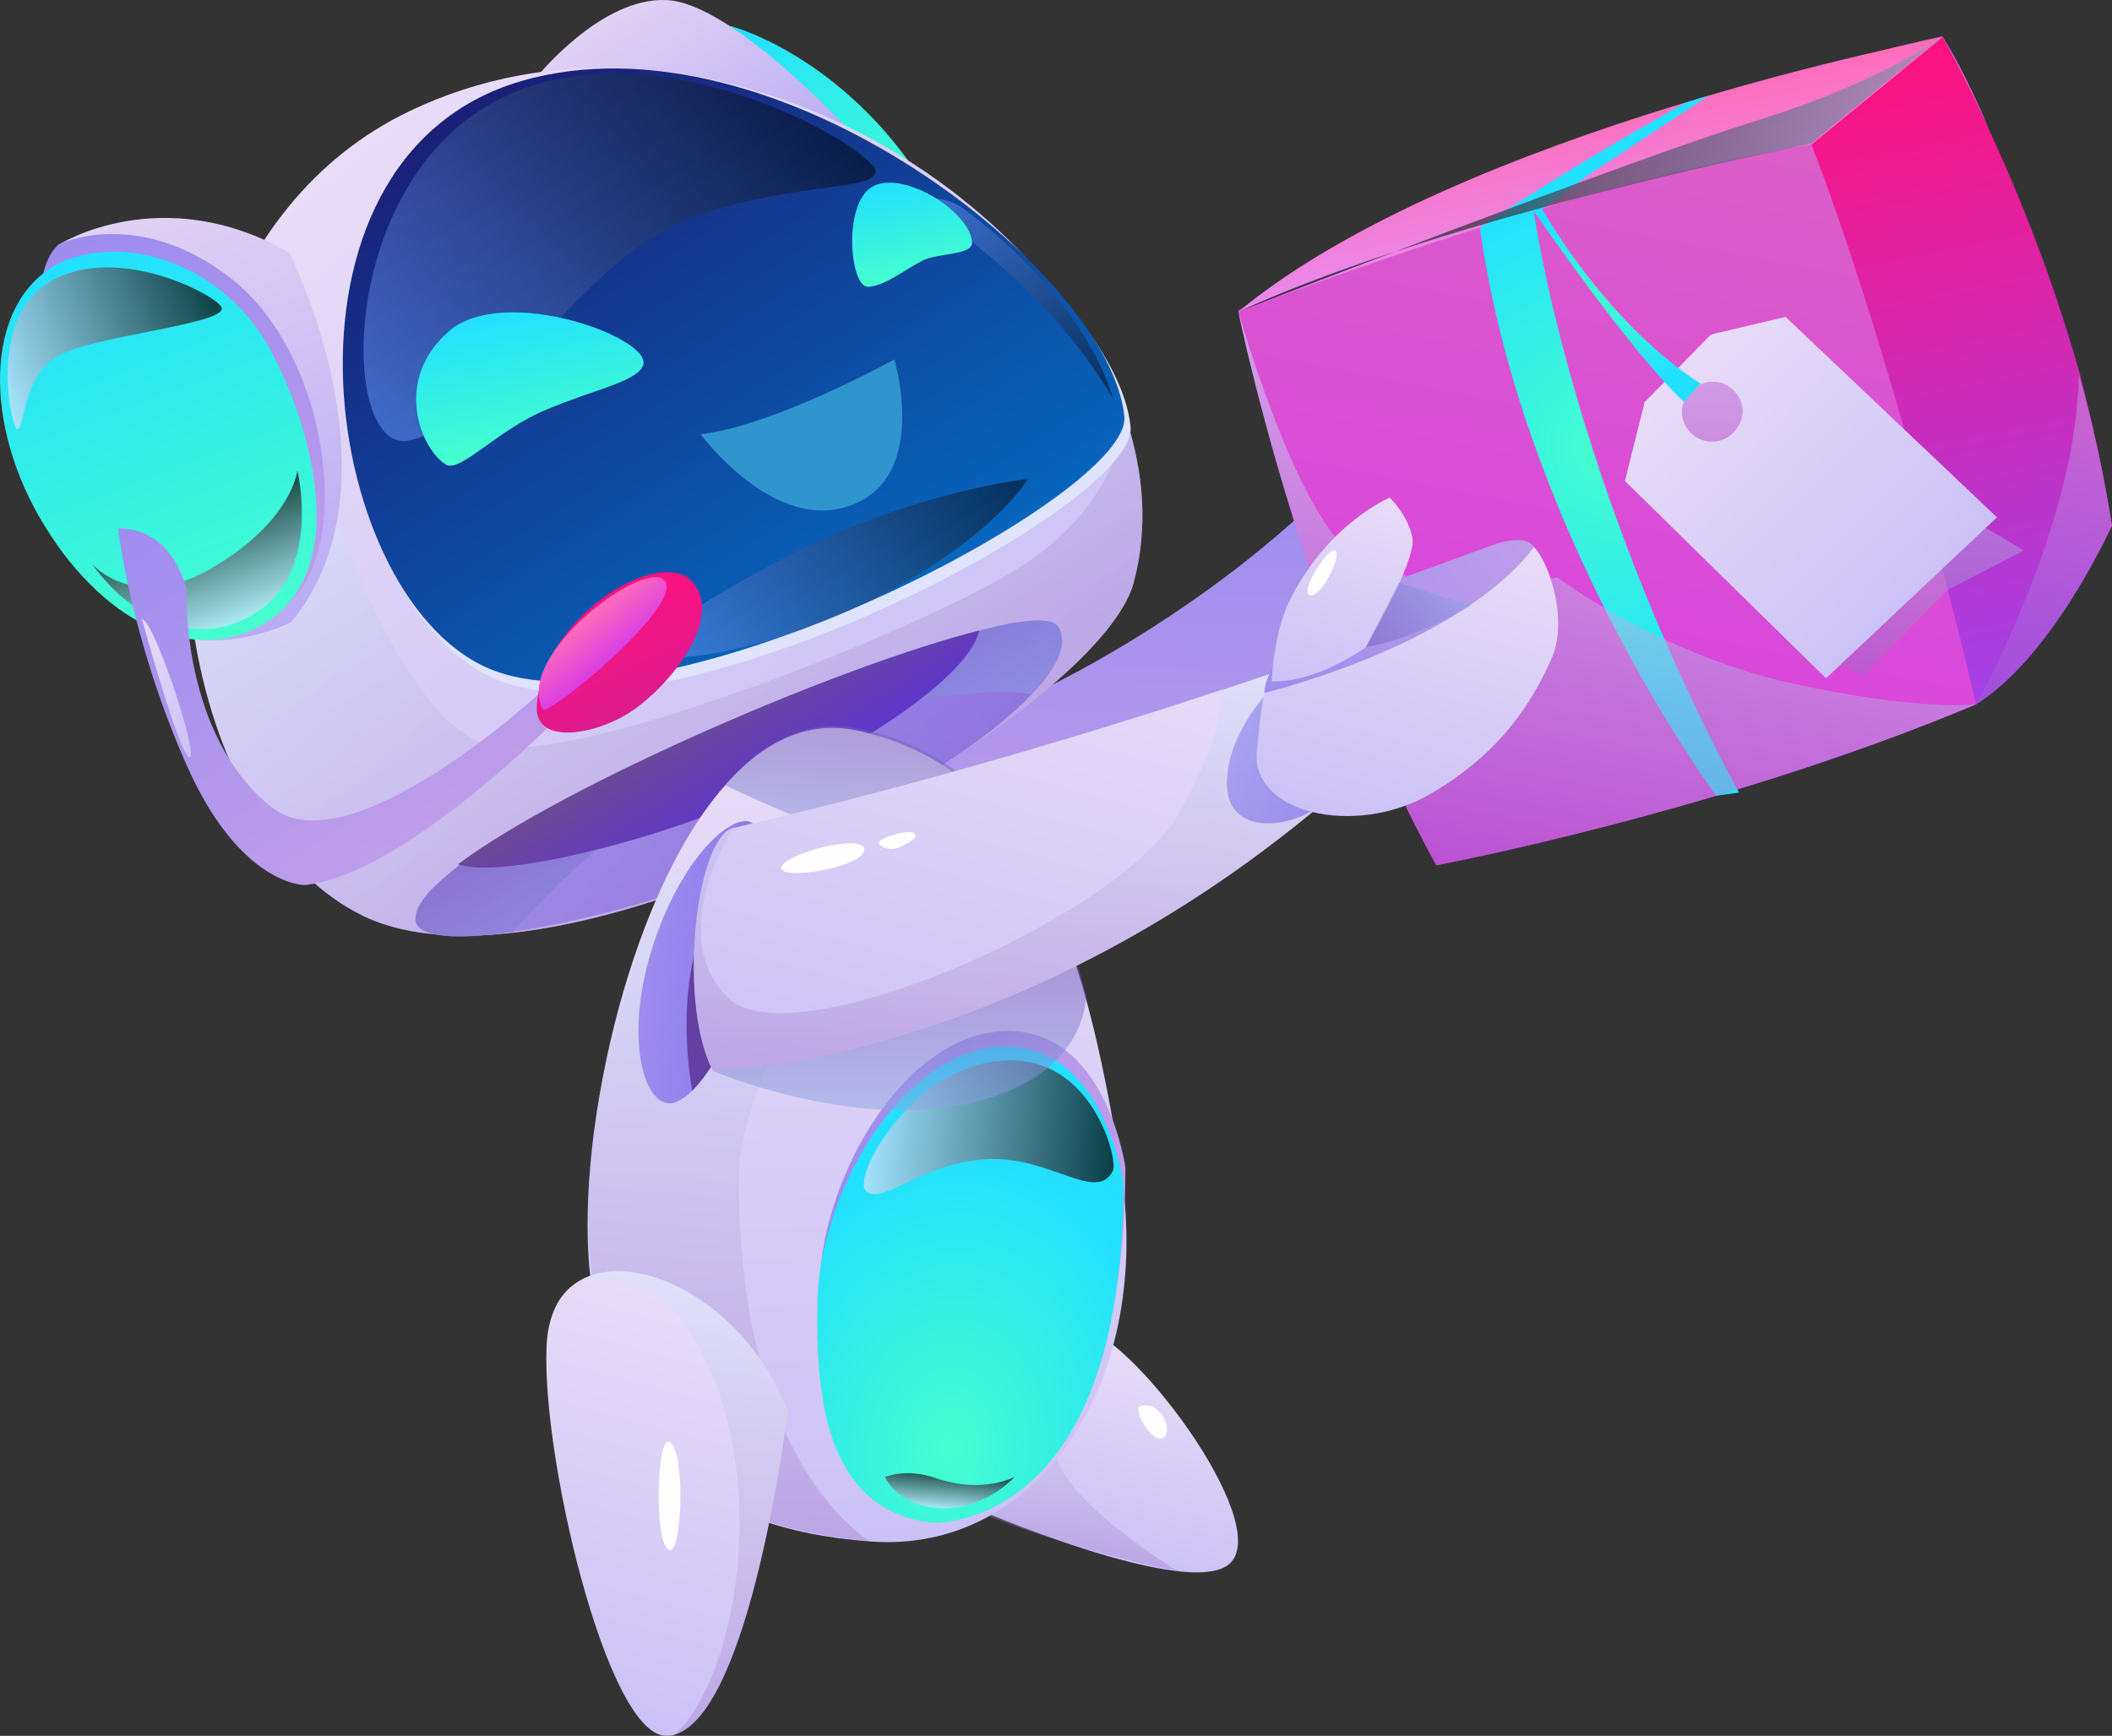 <svg xmlns="http://www.w3.org/2000/svg" width="73" height="60" viewBox="0 0 73 60" fill="none"><rect x="0" y="0" width="73" height="60" fill="#333333" stroke="none"/><path d="M33.526 52.061C33.526 52.061 41.12 55.364 42.517 54.035C44.021 52.599 38.935 45.886 37.287 45.886C34.852 45.886 33.275 51.092 33.526 52.061Z" fill="url(#paint0_linear_4_10741)"></path><path opacity="0.3" d="M38.541 46.712C38.541 46.712 36.213 48.579 36.499 50.266C36.786 51.918 40.726 54.323 40.726 54.323C40.726 54.323 37.288 53.641 34.207 52.42L38.147 46.568L38.541 46.712Z" fill="url(#paint1_linear_4_10741)"></path><path d="M35.639 24.022C35.639 24.022 41.621 21.365 46.493 16.303C46.493 16.303 48.069 17.99 46.815 21.796C46.815 21.796 37.574 31.705 32.344 32.351C27.114 32.997 29.084 25.745 29.084 25.745C29.084 25.745 33.455 25.53 35.639 24.022Z" fill="url(#paint2_linear_4_10741)"></path><path d="M25.252 0.9C25.252 0.9 28.762 1.798 31.556 5.783C34.35 9.768 25.897 6.788 25.897 6.788L25.252 0.9Z" fill="url(#paint3_linear_4_10741)"></path><path d="M29.407 4.563C29.407 4.563 25.288 0.075 23.031 0.003C20.775 -0.105 18.554 2.66 18.554 2.66L29.407 4.563Z" fill="url(#paint4_linear_4_10741)"></path><path d="M12.572 31.669C19.664 35.044 37.896 24.847 39.186 20.144C39.687 18.277 39.544 16.303 38.899 14.4C36.07 6.25 23.962 -0.859 14.148 3.845C7.485 7.04 5.479 15.441 6.769 22.298C7.521 26.571 9.599 30.233 12.572 31.669Z" fill="url(#paint5_linear_4_10741)"></path><path d="M17.73 32.207C20.524 31.812 24.357 30.663 26.756 29.55C31.198 27.54 34.171 25.565 35.64 24.021C36.607 23.016 36.929 22.19 36.571 21.652C36.356 21.329 35.353 21.4 33.849 21.795C29.479 22.908 21.025 26.463 16.834 29.227C16.476 29.478 16.154 29.694 15.867 29.909C15.796 29.945 15.76 30.017 15.688 30.053C15.688 30.053 15.652 30.053 15.652 30.089C14.972 30.627 14.506 31.13 14.399 31.525C14.363 31.633 14.363 31.704 14.363 31.812C14.434 32.422 15.831 32.494 17.73 32.207Z" fill="url(#paint6_linear_4_10741)"></path><path opacity="0.3" d="M12.571 31.669C19.664 35.044 37.896 24.847 39.186 20.144C39.687 18.277 39.544 16.303 38.899 14.4C38.899 14.4 38.756 17.452 35.138 19.677C31.52 21.903 20.022 26.427 16.977 25.781C13.897 25.135 11.282 17.021 11.282 17.021L6.769 22.298C7.521 26.571 9.598 30.233 12.571 31.669Z" fill="url(#paint7_linear_4_10741)"></path><path opacity="0.5" d="M17.73 32.207C19.27 30.484 23.891 25.78 28.834 24.739C34.888 23.483 35.64 24.021 35.64 24.021C36.607 23.016 36.929 22.19 36.571 21.652C36.356 21.329 35.353 21.4 33.849 21.795C29.479 22.908 21.025 26.463 16.834 29.227C16.404 29.514 16.011 29.802 15.688 30.053C15.688 30.053 15.652 30.053 15.652 30.089C14.972 30.627 14.506 31.13 14.399 31.525C14.363 31.633 14.363 31.704 14.363 31.812C14.434 32.422 15.831 32.494 17.73 32.207Z" fill="url(#paint8_linear_4_10741)"></path><path d="M15.831 29.874C17.335 30.412 22.78 28.976 25.646 27.684C30.804 25.35 33.562 23.088 33.849 21.796C29.12 22.981 19.52 27.109 15.831 29.874Z" fill="url(#paint9_linear_4_10741)"></path><path d="M39.078 14.759C39.329 17.487 23.389 25.781 17.336 23.555C11.282 21.329 9.025 5.819 18.231 3.162C27.007 0.578 38.613 9.804 39.078 14.759Z" fill="#DFE3FB"></path><path d="M38.863 14.399C39.114 17.128 23.174 25.421 17.121 23.195C11.103 21.006 8.81 5.496 18.016 2.803C26.792 0.254 38.398 9.481 38.863 14.399Z" fill="url(#paint10_linear_4_10741)"></path><path d="M9.993 8.727C9.993 8.727 14.04 16.662 10.064 21.508C10.064 21.508 7.664 22.729 5.623 21.76C5.623 21.76 8.703 23.016 10.243 19.893C11.784 16.769 8.882 10.881 6.339 9.553C3.796 8.225 1.324 9.804 1.324 9.804L2.005 8.476C2.041 8.44 5.587 6.214 9.993 8.727Z" fill="url(#paint11_linear_4_10741)"></path><path d="M2.04 8.44C2.04 8.44 4.763 7.112 7.987 9.625C11.425 12.318 12.178 18.959 9.992 20.826C7.772 22.765 1.467 13.969 1.467 13.969V9.517C1.503 9.517 1.575 8.835 2.04 8.44Z" fill="url(#paint12_linear_4_10741)"></path><path d="M1.539 18.169C2.614 19.929 3.975 21.185 5.372 21.76L5.766 21.903C6.84 22.262 7.951 22.191 8.954 21.652C12.249 19.893 10.78 14.723 9.312 12.03C7.593 8.943 4.046 8.045 1.933 9.158C-0.574 10.558 -0.574 14.759 1.539 18.169Z" fill="url(#paint13_linear_4_10741)"></path><path opacity="0.5" d="M30.267 5.963C30.124 6.681 26.327 6.25 22.995 7.973C19.664 9.661 17.157 14.543 14.148 15.226C11.748 15.764 11.605 6.465 17.085 3.521C22.566 0.541 30.446 5.245 30.267 5.963Z" fill="url(#paint14_linear_4_10741)"></path><path opacity="0.5" d="M35.532 16.554C35.532 16.554 31.556 16.985 27.258 19.21C22.995 21.436 22.458 22.19 22.709 22.585C22.959 22.98 26.541 22.585 30.446 20.575C34.386 18.528 35.532 16.554 35.532 16.554Z" fill="url(#paint15_linear_4_10741)"></path><path opacity="0.5" d="M38.47 13.789C38.47 13.789 37.717 10.45 33.168 7.112C33.168 7.112 32.273 6.645 32.094 7.004C31.915 7.363 35.998 9.517 38.47 13.789Z" fill="url(#paint16_linear_4_10741)"></path><path opacity="0.72" d="M10.279 16.267C10.279 16.267 11.067 19.462 9.097 21.006C7.091 22.514 4.655 21.58 3.187 19.498C3.187 19.498 4.655 21.221 7.377 19.605C10.1 17.99 10.279 16.267 10.279 16.267Z" fill="url(#paint17_linear_4_10741)"></path><path opacity="0.72" d="M7.664 10.63C7.843 11.205 3.259 11.6 2.041 12.282C0.787 12.964 0.859 14.795 0.608 14.831C0.393 14.867 -0.503 10.882 1.862 9.661C4.19 8.44 7.521 10.235 7.664 10.63Z" fill="url(#paint18_linear_4_10741)"></path><path d="M30.911 12.425C30.911 12.425 26.756 14.723 24.213 15.01C24.213 15.01 26.792 18.493 29.443 17.452C32.129 16.446 30.911 12.425 30.911 12.425Z" fill="#2F95CD"></path><path d="M20.416 44.234C21.168 50.086 24.213 52.851 30.088 53.282C35.855 53.712 39.938 47.789 38.72 40.285C37.968 35.51 36.929 31.202 34.708 28.401C33.455 26.822 31.807 25.709 29.586 25.242C27.831 24.883 26.291 25.709 25.001 27.217C21.598 31.13 19.843 39.711 20.416 44.234Z" fill="url(#paint19_linear_4_10741)"></path><path opacity="0.3" d="M29.121 31.561C29.121 31.561 25.574 37.521 25.539 40.537C25.467 50.733 30.088 53.282 30.088 53.282C30.088 53.282 25.968 52.959 24.249 51.451C22.386 49.799 19.951 46.784 20.381 40.501C20.703 35.546 23.139 30.197 23.139 30.197L29.121 31.561Z" fill="url(#paint20_linear_4_10741)"></path><path d="M38.9 40.357C38.9 40.357 38.291 35.941 35.174 35.654C31.449 35.331 28.44 40.572 28.333 44.342C28.225 48.112 28.762 51.666 32.273 52.097C32.309 52.097 38.9 52.492 38.9 40.357Z" fill="url(#paint21_linear_4_10741)"></path><path d="M38.828 40.895C38.828 40.895 38.219 36.479 35.102 36.192C31.377 35.869 28.368 41.111 28.261 44.88C28.153 48.614 28.691 52.204 32.201 52.635C32.201 52.635 38.828 53.03 38.828 40.895Z" fill="url(#paint22_radial_4_10741)"></path><path opacity="0.5" d="M25.073 27.145C25.073 27.145 30.911 29.981 33.276 29.909C35.568 29.873 34.816 28.437 34.78 28.33C33.526 26.75 31.879 25.637 29.658 25.17C27.938 24.811 26.362 25.637 25.073 27.145Z" fill="url(#paint23_linear_4_10741)"></path><path opacity="0.72" d="M38.469 40.465C37.896 41.613 36.284 39.926 34.063 40.07C31.843 40.213 30.553 41.649 29.944 41.182C29.371 40.716 31.699 36.515 35.066 36.659C37.789 36.731 38.648 40.07 38.469 40.465Z" fill="url(#paint24_linear_4_10741)"></path><path opacity="0.72" d="M35.066 51.055C35.066 51.055 34.028 52.204 32.523 52.133C31.019 52.061 30.589 51.055 30.589 51.055C30.589 51.055 31.305 50.732 32.344 51.091C33.383 51.45 34.35 51.379 35.066 51.055Z" fill="url(#paint25_linear_4_10741)"></path><path d="M28.655 31.058C29.013 31.094 29.299 34.576 29.013 34.684C28.726 34.756 28.404 34.002 28.225 32.853C28.046 31.704 28.297 31.022 28.655 31.058Z" fill="white"></path><path d="M26.255 32.782C25.861 34.684 24.822 36.803 23.926 37.7C23.604 38.023 23.317 38.167 23.067 38.131C22.099 37.987 21.526 35.295 22.816 31.992C23.89 29.263 25.359 28.222 25.896 28.401C26.147 28.473 26.398 28.868 26.505 29.694C26.577 30.376 26.541 31.381 26.255 32.782Z" fill="url(#paint26_linear_4_10741)"></path><path d="M26.255 32.781C25.861 34.684 24.822 36.803 23.927 37.7C23.927 37.7 22.673 31.381 26.506 29.694C26.577 30.376 26.541 31.381 26.255 32.781Z" fill="#6340A2"></path><path opacity="0.5" d="M24.643 37.018C24.643 37.018 29.407 39.065 33.526 38.131C37.646 37.198 37.538 34.397 37.538 34.397L37.252 33.392L24.643 37.018Z" fill="url(#paint27_linear_4_10741)"></path><path d="M27.222 48.794C27.222 48.794 25.968 59.17 23.317 59.96C23.246 59.995 23.174 59.995 23.103 59.995C20.989 60.247 18.589 49.871 18.912 46.245C19.019 45.312 19.377 44.701 19.915 44.342C21.813 43.05 25.789 44.953 27.222 48.794Z" fill="url(#paint28_linear_4_10741)"></path><path d="M45.741 27.756C34.959 36.839 24.643 37.018 24.643 37.018C23.461 34.756 23.998 29.443 25.18 28.689C25.252 28.653 25.288 28.617 25.359 28.617C32.057 27.073 38.684 25.027 42.23 23.842H42.266C43.556 23.411 44.415 23.124 44.702 23.016L44.774 22.98C44.774 22.98 44.774 22.98 44.809 23.016C44.989 23.088 45.132 23.16 45.239 23.304C46.278 24.381 45.776 27.54 45.741 27.756Z" fill="url(#paint29_linear_4_10741)"></path><path d="M44.774 22.98C44.774 22.98 42.553 24.74 42.41 26.894C42.266 29.048 44.81 28.617 45.705 27.756C45.741 27.756 47.102 23.698 44.774 22.98Z" fill="url(#paint30_linear_4_10741)"></path><path d="M73 18.17C73 18.17 72.857 18.457 72.642 18.888C71.209 21.509 68.415 24.237 68.308 24.345C59.424 28.079 49.645 29.91 49.645 29.91C45.06 21.58 42.911 11.312 42.804 10.774V10.738C55.233 3.701 66.767 1.332 67.126 1.26C67.126 1.26 67.126 1.26 67.161 1.296C67.663 2.086 68.129 3.055 68.594 4.096V4.132C69.884 7.112 71.03 10.774 71.854 13.61C72.499 16.051 72.928 17.846 73 18.17Z" fill="url(#paint31_linear_4_10741)"></path><path d="M73 18.17C73 18.17 72.857 18.457 72.642 18.888C71.961 20.216 70.349 23.053 68.308 24.345C68.308 24.345 65.585 12.677 62.612 4.994L67.126 1.296C67.126 1.296 67.126 1.296 67.162 1.332C67.305 1.547 67.842 2.552 68.594 4.132V4.168C69.597 6.25 70.887 9.374 71.89 12.928C72.32 14.58 72.714 16.339 73 18.17Z" fill="url(#paint32_linear_4_10741)"></path><path d="M42.804 10.774C42.804 10.774 54.553 6.214 62.612 4.994L67.126 1.296C67.126 1.296 50.398 4.491 42.804 10.774Z" fill="url(#paint33_linear_4_10741)"></path><path d="M29.98 9.912C29.371 9.876 29.12 6.968 30.195 6.43C31.27 5.891 33.526 7.327 33.598 8.368C33.634 8.835 32.416 8.727 31.878 9.014C31.234 9.338 30.553 9.912 29.98 9.912Z" fill="url(#paint34_linear_4_10741)"></path><path opacity="0.5" d="M63.615 22.98L64.403 23.375L67.305 20.396L69.956 19.031L68.63 18.241L59.711 12.425L57.024 14.615L63.615 22.98Z" fill="url(#paint35_linear_4_10741)"></path><path d="M22.207 12.676C22.744 11.743 17.443 9.768 15.509 11.456C13.575 13.143 14.542 15.513 15.401 16.051C15.903 16.374 17.157 14.867 18.912 14.148C20.524 13.466 21.921 13.215 22.207 12.676Z" fill="url(#paint36_linear_4_10741)"></path><path d="M59.317 27.504C59.317 27.504 52.618 18.457 51.15 7.866C51.15 7.866 53.765 6.071 58.242 3.557L59.066 3.306L53.013 7.291C53.013 7.291 54.266 16.554 60.105 27.396L59.317 27.504Z" fill="url(#paint37_radial_4_10741)"></path><path opacity="0.3" d="M27.222 48.794C27.222 48.794 25.968 59.17 23.318 59.96C25.574 57.949 26.971 49.907 23.318 45.312C22.279 44.019 20.595 44.234 19.951 44.342C21.813 43.05 25.789 44.953 27.222 48.794Z" fill="url(#paint38_linear_4_10741)"></path><path opacity="0.5" d="M68.308 24.344C59.424 28.078 49.645 29.909 49.645 29.909C45.06 21.58 42.911 11.312 42.804 10.773C42.947 11.24 45.025 18.528 47.21 19.498C49.466 20.503 53.836 19.964 53.836 19.964C53.836 19.964 57.275 22.549 61.788 23.59C66.302 24.596 68.308 24.344 68.308 24.344Z" fill="url(#paint39_linear_4_10741)"></path><path opacity="0.3" d="M45.741 27.756C34.959 36.839 24.643 37.018 24.643 37.018C23.461 34.756 23.998 29.443 25.18 28.689L25.359 28.617C25.252 28.761 22.995 32.315 25.144 34.469C27.329 36.695 38.756 31.669 40.726 28.15C42.696 24.632 42.051 23.914 42.051 23.914L42.23 23.842H42.266L44.702 23.016L44.774 22.98C44.774 22.98 44.774 22.98 44.809 23.016C44.881 23.052 45.06 23.16 45.239 23.304C45.956 23.842 46.959 25.171 45.741 27.756Z" fill="url(#paint40_linear_4_10741)"></path><path d="M43.449 25.889C43.162 28.114 46.816 28.94 49.395 27.468C51.974 25.996 53.048 24.093 53.657 22.693C54.23 21.293 53.442 19.139 52.905 18.816C52.368 18.493 47.138 20.503 46.242 20.934C43.449 22.334 43.628 24.56 43.449 25.889Z" fill="url(#paint41_linear_4_10741)"></path><path d="M43.699 23.95C43.699 23.95 50.362 22.37 53.012 18.924C53.012 18.924 52.905 18.457 51.759 18.78L45.956 20.898C45.956 20.934 43.807 22.514 43.699 23.95Z" fill="url(#paint42_linear_4_10741)"></path><path d="M43.95 23.555C43.95 23.555 44.021 21.903 44.559 20.79C45.884 18.098 48.033 17.2 48.033 17.2C48.033 17.2 48.678 17.811 48.821 18.6C48.965 19.39 47.209 22.37 47.209 22.37C47.209 22.37 45.562 23.591 43.95 23.555Z" fill="url(#paint43_linear_4_10741)"></path><path opacity="0.5" d="M48.356 20.145L50.827 20.934C50.827 20.934 49.036 22.047 47.209 22.37L48.356 20.145Z" fill="url(#paint44_linear_4_10741)"></path><path d="M61.717 10.953L59.138 11.563L56.845 13.897L56.165 16.626L63.114 23.447L69.024 17.882L61.717 10.953ZM59.926 14.938C59.532 15.369 58.851 15.369 58.457 14.974C58.027 14.579 58.027 13.897 58.457 13.502C58.851 13.107 59.532 13.071 59.926 13.502C60.32 13.861 60.355 14.507 59.926 14.938Z" fill="url(#paint45_linear_4_10741)"></path><path d="M53.012 7.291C53.012 7.291 56.272 12.066 58.206 13.897L58.779 13.251C58.779 13.251 55.914 11.635 53.299 7.219L54.947 6.035C54.947 6.035 52.976 7.112 53.012 7.291Z" fill="url(#paint46_radial_4_10741)"></path><path d="M23.103 49.835C22.709 49.763 22.601 53.246 23.103 53.569C23.604 53.856 23.712 49.943 23.103 49.835Z" fill="white"></path><path d="M27.007 30.017C27.079 30.448 29.873 29.945 29.873 29.371C29.873 28.761 26.936 29.55 27.007 30.017Z" fill="white"></path><path d="M30.374 29.156C30.302 28.976 31.413 28.653 31.592 28.797C31.771 28.94 31.341 29.192 31.055 29.299C30.768 29.407 30.446 29.299 30.374 29.156Z" fill="white"></path><path d="M45.347 20.575C44.81 20.647 45.813 19.031 46.099 19.031C46.458 19.031 45.741 20.539 45.347 20.575Z" fill="white"></path><path d="M39.401 48.614C39.15 48.722 39.831 49.943 40.225 49.691C40.583 49.404 40.045 48.363 39.401 48.614Z" fill="white"></path><path d="M4.082 18.277C4.082 18.277 5.801 18.062 6.446 20.36C6.446 20.36 6.231 25.386 9.383 27.899C12.07 30.053 18.661 23.95 18.661 23.95L18.947 25.135C18.947 25.135 13.825 30.269 10.53 30.592C10.53 30.592 8.273 30.628 6.41 26.355C4.512 22.047 4.082 18.277 4.082 18.277Z" fill="url(#paint47_linear_4_10741)"></path><path d="M18.554 24.453C18.518 25.745 20.56 25.422 21.813 24.596C23.21 23.663 25.073 21.293 23.891 20.073C22.709 18.888 18.661 21.437 18.554 24.453Z" fill="url(#paint48_linear_4_10741)"></path><path d="M18.768 24.524C18.912 24.776 23.532 21.042 22.995 20.108C22.458 19.175 17.73 22.622 18.768 24.524Z" fill="url(#paint49_linear_4_10741)"></path><path d="M4.906 21.401C4.906 21.401 6.231 26.212 6.553 26.176C6.876 26.14 5.336 21.437 4.906 21.401Z" fill="url(#paint50_linear_4_10741)"></path><path opacity="0.3" d="M73 18.17C73 18.17 72.857 18.457 72.642 18.888C71.961 20.216 70.349 23.052 68.308 24.345C68.415 24.165 71.496 18.565 71.818 13.682C71.854 13.431 71.854 13.179 71.854 12.964C72.32 14.579 72.713 16.339 73 18.17Z" fill="url(#paint51_linear_4_10741)"></path><path opacity="0.72" d="M42.804 10.774C42.804 10.774 56.308 5.532 60.714 4.168C65.12 2.804 67.126 1.26 67.126 1.26L62.612 4.958C62.612 4.994 50.254 7.363 42.804 10.774Z" fill="url(#paint52_linear_4_10741)"></path><defs><linearGradient id="paint0_linear_4_10741" x1="37.811" y1="53.668" x2="39.735" y2="46.526" gradientUnits="userSpaceOnUse"><stop stop-color="#CBC1F7"></stop><stop offset="1" stop-color="#E8DCF7"></stop></linearGradient><linearGradient id="paint1_linear_4_10741" x1="37.445" y1="54.315" x2="37.445" y2="46.543" gradientUnits="userSpaceOnUse"><stop stop-color="#9D68C2"></stop><stop offset="1" stop-color="#CCEDFF"></stop></linearGradient><linearGradient id="paint2_linear_4_10741" x1="37.696" y1="32.609" x2="38.305" y2="16.008" gradientUnits="userSpaceOnUse"><stop stop-color="#BE9DEA"></stop><stop offset="1" stop-color="#9E8CEF"></stop></linearGradient><linearGradient id="paint3_linear_4_10741" x1="30.191" y1="8.664" x2="25.305" y2="0.87" gradientUnits="userSpaceOnUse"><stop stop-color="#45FFCD"></stop><stop offset="1" stop-color="#22E0FF"></stop></linearGradient><linearGradient id="paint4_linear_4_10741" x1="25.956" y1="6.749" x2="21.785" y2="0.095" gradientUnits="userSpaceOnUse"><stop stop-color="#B9ACF4"></stop><stop offset="1" stop-color="#E1D1F5"></stop></linearGradient><linearGradient id="paint5_linear_4_10741" x1="30.327" y1="28.616" x2="11.489" y2="5.558" gradientUnits="userSpaceOnUse"><stop stop-color="#CBC1F7"></stop><stop offset="1" stop-color="#E8DCF7"></stop></linearGradient><linearGradient id="paint6_linear_4_10741" x1="35.992" y1="20.735" x2="15.434" y2="33.565" gradientUnits="userSpaceOnUse"><stop stop-color="#8879EA"></stop><stop offset="1" stop-color="#9E8CEF"></stop></linearGradient><linearGradient id="paint7_linear_4_10741" x1="28.637" y1="28.901" x2="18.388" y2="12.553" gradientUnits="userSpaceOnUse"><stop stop-color="#9D68C2"></stop><stop offset="1" stop-color="#CCEDFF"></stop></linearGradient><linearGradient id="paint8_linear_4_10741" x1="27.102" y1="29.376" x2="24.122" y2="24.622" gradientUnits="userSpaceOnUse"><stop stop-color="#8DA4E5"></stop><stop offset="1" stop-color="#755CBB"></stop></linearGradient><linearGradient id="paint9_linear_4_10741" x1="26.068" y1="27.827" x2="24.137" y2="24.69" gradientUnits="userSpaceOnUse"><stop stop-color="#5E36CC"></stop><stop offset="1" stop-color="#6C4A96"></stop></linearGradient><linearGradient id="paint10_linear_4_10741" x1="29.403" y1="21.704" x2="17.52" y2="2.749" gradientUnits="userSpaceOnUse"><stop stop-color="#0665BD"></stop><stop offset="1" stop-color="#1A1F77"></stop></linearGradient><linearGradient id="paint11_linear_4_10741" x1="10.208" y1="21.469" x2="4.81" y2="7.313" gradientUnits="userSpaceOnUse"><stop stop-color="#B9ACF4"></stop><stop offset="1" stop-color="#E1D1F5"></stop></linearGradient><linearGradient id="paint12_linear_4_10741" x1="8.922" y1="21.344" x2="3.753" y2="7.791" gradientUnits="userSpaceOnUse"><stop stop-color="#BE9DEA"></stop><stop offset="1" stop-color="#9E8CEF"></stop></linearGradient><linearGradient id="paint13_linear_4_10741" x1="8.028" y1="22.07" x2="2.962" y2="8.786" gradientUnits="userSpaceOnUse"><stop stop-color="#45FFCD"></stop><stop offset="1" stop-color="#22E0FF"></stop></linearGradient><linearGradient id="paint14_linear_4_10741" x1="27.925" y1="2.095" x2="11.63" y2="12.264" gradientUnits="userSpaceOnUse"><stop></stop><stop offset="1" stop-color="#6A9BFF"></stop></linearGradient><linearGradient id="paint15_linear_4_10741" x1="35.141" y1="15.899" x2="23.2" y2="23.351" gradientUnits="userSpaceOnUse"><stop></stop><stop offset="1" stop-color="#6A9BFF"></stop></linearGradient><linearGradient id="paint16_linear_4_10741" x1="37.832" y1="14.212" x2="32.955" y2="6.433" gradientUnits="userSpaceOnUse"><stop></stop><stop offset="1" stop-color="#6A9BFF"></stop></linearGradient><linearGradient id="paint17_linear_4_10741" x1="8.117" y1="21.539" x2="6.638" y2="17.659" gradientUnits="userSpaceOnUse"><stop stop-color="#D4E2FF"></stop><stop offset="1"></stop></linearGradient><linearGradient id="paint18_linear_4_10741" x1="7.379" y1="9.885" x2="-0.214" y2="12.767" gradientUnits="userSpaceOnUse"><stop></stop><stop offset="1" stop-color="#D4E2FF"></stop></linearGradient><linearGradient id="paint19_linear_4_10741" x1="30.005" y1="53.328" x2="28.981" y2="25.134" gradientUnits="userSpaceOnUse"><stop stop-color="#CBC1F7"></stop><stop offset="1" stop-color="#E8DCF7"></stop></linearGradient><linearGradient id="paint20_linear_4_10741" x1="24.694" y1="52.796" x2="26.682" y2="30.5" gradientUnits="userSpaceOnUse"><stop stop-color="#9D68C2"></stop><stop offset="1" stop-color="#CCEDFF"></stop></linearGradient><linearGradient id="paint21_linear_4_10741" x1="38.673" y1="44.322" x2="28.418" y2="43.412" gradientUnits="userSpaceOnUse"><stop stop-color="#BE9DEA"></stop><stop offset="1" stop-color="#9E8CEF"></stop></linearGradient><radialGradient id="paint22_radial_4_10741" cx="0" cy="0" r="1" gradientUnits="userSpaceOnUse" gradientTransform="translate(32.785 50.091) rotate(-174.905) scale(7.78 10.375)"><stop stop-color="#45FFCD"></stop><stop offset="1" stop-color="#22E0FF"></stop></radialGradient><linearGradient id="paint23_linear_4_10741" x1="29.86" y1="29.637" x2="30.254" y2="25.21" gradientUnits="userSpaceOnUse"><stop stop-color="#8DA4E5"></stop><stop offset="1" stop-color="#755CBB"></stop></linearGradient><linearGradient id="paint24_linear_4_10741" x1="38.566" y1="39.47" x2="30.057" y2="38.715" gradientUnits="userSpaceOnUse"><stop></stop><stop offset="1" stop-color="#D4E2FF"></stop></linearGradient><linearGradient id="paint25_linear_4_10741" x1="32.726" y1="52.166" x2="32.843" y2="50.856" gradientUnits="userSpaceOnUse"><stop stop-color="#D4E2FF"></stop><stop offset="1"></stop></linearGradient><linearGradient id="paint26_linear_4_10741" x1="26.292" y1="33.418" x2="22.255" y2="33.06" gradientUnits="userSpaceOnUse"><stop stop-color="#8879EA"></stop><stop offset="1" stop-color="#9E8CEF"></stop></linearGradient><linearGradient id="paint27_linear_4_10741" x1="31.072" y1="38.378" x2="31.072" y2="33.387" gradientUnits="userSpaceOnUse"><stop stop-color="#8DA4E5"></stop><stop offset="1" stop-color="#755CBB"></stop></linearGradient><linearGradient id="paint28_linear_4_10741" x1="20.136" y1="59.248" x2="24.096" y2="44.544" gradientUnits="userSpaceOnUse"><stop stop-color="#CBC1F7"></stop><stop offset="1" stop-color="#E8DCF7"></stop></linearGradient><linearGradient id="paint29_linear_4_10741" x1="32.331" y1="39.084" x2="37.214" y2="20.954" gradientUnits="userSpaceOnUse"><stop stop-color="#CBC1F7"></stop><stop offset="1" stop-color="#E8DCF7"></stop></linearGradient><linearGradient id="paint30_linear_4_10741" x1="46.1" y1="25.892" x2="42.532" y2="25.576" gradientUnits="userSpaceOnUse"><stop stop-color="#8879EA"></stop><stop offset="1" stop-color="#9E8CEF"></stop></linearGradient><linearGradient id="paint31_linear_4_10741" x1="54.627" y1="30.917" x2="60.785" y2="0.038" gradientUnits="userSpaceOnUse"><stop stop-color="#D93DE3"></stop><stop offset="1" stop-color="#DB63C3"></stop></linearGradient><linearGradient id="paint32_linear_4_10741" x1="70.277" y1="23.952" x2="65.811" y2="1.562" gradientUnits="userSpaceOnUse"><stop stop-color="#A242EA"></stop><stop offset="1" stop-color="#FE117E"></stop></linearGradient><linearGradient id="paint33_linear_4_10741" x1="55.394" y1="8.254" x2="54.509" y2="3.818" gradientUnits="userSpaceOnUse"><stop stop-color="#E88AEE"></stop><stop offset="1" stop-color="#FF6DBA"></stop></linearGradient><linearGradient id="paint34_linear_4_10741" x1="31.749" y1="9.567" x2="31.07" y2="6.218" gradientUnits="userSpaceOnUse"><stop stop-color="#45FFCD"></stop><stop offset="1" stop-color="#22E0FF"></stop></linearGradient><linearGradient id="paint35_linear_4_10741" x1="63.5" y1="23.376" x2="63.5" y2="12.425" gradientUnits="userSpaceOnUse"><stop stop-color="#9D68C2"></stop><stop offset="1" stop-color="#CCEDFF"></stop></linearGradient><linearGradient id="paint36_linear_4_10741" x1="18.718" y1="15.454" x2="17.751" y2="10.684" gradientUnits="userSpaceOnUse"><stop stop-color="#45FFCD"></stop><stop offset="1" stop-color="#22E0FF"></stop></linearGradient><radialGradient id="paint37_radial_4_10741" cx="0" cy="0" r="1" gradientUnits="userSpaceOnUse" gradientTransform="translate(55.638 15.407) scale(9.111 9.131)"><stop stop-color="#45FFCD"></stop><stop offset="1" stop-color="#22E0FF"></stop></radialGradient><linearGradient id="paint38_linear_4_10741" x1="23.569" y1="59.958" x2="23.569" y2="43.939" gradientUnits="userSpaceOnUse"><stop stop-color="#9D68C2"></stop><stop offset="1" stop-color="#CCEDFF"></stop></linearGradient><linearGradient id="paint39_linear_4_10741" x1="52.961" y1="30.585" x2="56.369" y2="13.498" gradientUnits="userSpaceOnUse"><stop stop-color="#9D68C2"></stop><stop offset="1" stop-color="#CCEDFF"></stop></linearGradient><linearGradient id="paint40_linear_4_10741" x1="35.139" y1="37.01" x2="35.139" y2="22.99" gradientUnits="userSpaceOnUse"><stop stop-color="#9D68C2"></stop><stop offset="1" stop-color="#CCEDFF"></stop></linearGradient><linearGradient id="paint41_linear_4_10741" x1="47.269" y1="28.59" x2="50.102" y2="18.069" gradientUnits="userSpaceOnUse"><stop stop-color="#CBC1F7"></stop><stop offset="1" stop-color="#E8DCF7"></stop></linearGradient><linearGradient id="paint42_linear_4_10741" x1="52.346" y1="18.02" x2="43.889" y2="24.219" gradientUnits="userSpaceOnUse"><stop stop-color="#BE9DEA"></stop><stop offset="1" stop-color="#9E8CEF"></stop></linearGradient><linearGradient id="paint43_linear_4_10741" x1="45.53" y1="23.976" x2="47.399" y2="17.036" gradientUnits="userSpaceOnUse"><stop stop-color="#CBC1F7"></stop><stop offset="1" stop-color="#E8DCF7"></stop></linearGradient><linearGradient id="paint44_linear_4_10741" x1="50.217" y1="20.071" x2="47.176" y2="22.3" gradientUnits="userSpaceOnUse"><stop stop-color="#8DA4E5"></stop><stop offset="1" stop-color="#755CBB"></stop></linearGradient><linearGradient id="paint45_linear_4_10741" x1="66.18" y1="20.789" x2="57.968" y2="12.785" gradientUnits="userSpaceOnUse"><stop stop-color="#CBC1F7"></stop><stop offset="1" stop-color="#E8DCF7"></stop></linearGradient><radialGradient id="paint46_radial_4_10741" cx="0" cy="0" r="1" gradientUnits="userSpaceOnUse" gradientTransform="translate(55.898 9.972) scale(3.443 3.451)"><stop stop-color="#45FFCD"></stop><stop offset="1" stop-color="#22E0FF"></stop></radialGradient><linearGradient id="paint47_linear_4_10741" x1="14.649" y1="28.675" x2="6.912" y2="16.46" gradientUnits="userSpaceOnUse"><stop stop-color="#BE9DEA"></stop><stop offset="1" stop-color="#9E8CEF"></stop></linearGradient><linearGradient id="paint48_linear_4_10741" x1="22.27" y1="24.402" x2="20.47" y2="20.752" gradientUnits="userSpaceOnUse"><stop stop-color="#DD1A8F"></stop><stop offset="1" stop-color="#FE117E"></stop></linearGradient><linearGradient id="paint49_linear_4_10741" x1="21.213" y1="22.72" x2="20.114" y2="21.387" gradientUnits="userSpaceOnUse"><stop stop-color="#D93DE3"></stop><stop offset="1" stop-color="#FF6DBA"></stop></linearGradient><linearGradient id="paint50_linear_4_10741" x1="7.393" y1="24.927" x2="4.043" y2="22.676" gradientUnits="userSpaceOnUse"><stop stop-color="#CBC1F7"></stop><stop offset="1" stop-color="#E8DCF7"></stop></linearGradient><linearGradient id="paint51_linear_4_10741" x1="69.971" y1="24.676" x2="72.295" y2="13.024" gradientUnits="userSpaceOnUse"><stop stop-color="#9D68C2"></stop><stop offset="1" stop-color="#CCEDFF"></stop></linearGradient><linearGradient id="paint52_linear_4_10741" x1="42.794" y1="6.047" x2="67.12" y2="6.047" gradientUnits="userSpaceOnUse"><stop></stop><stop offset="1" stop-color="#9295BB"></stop></linearGradient></defs></svg>